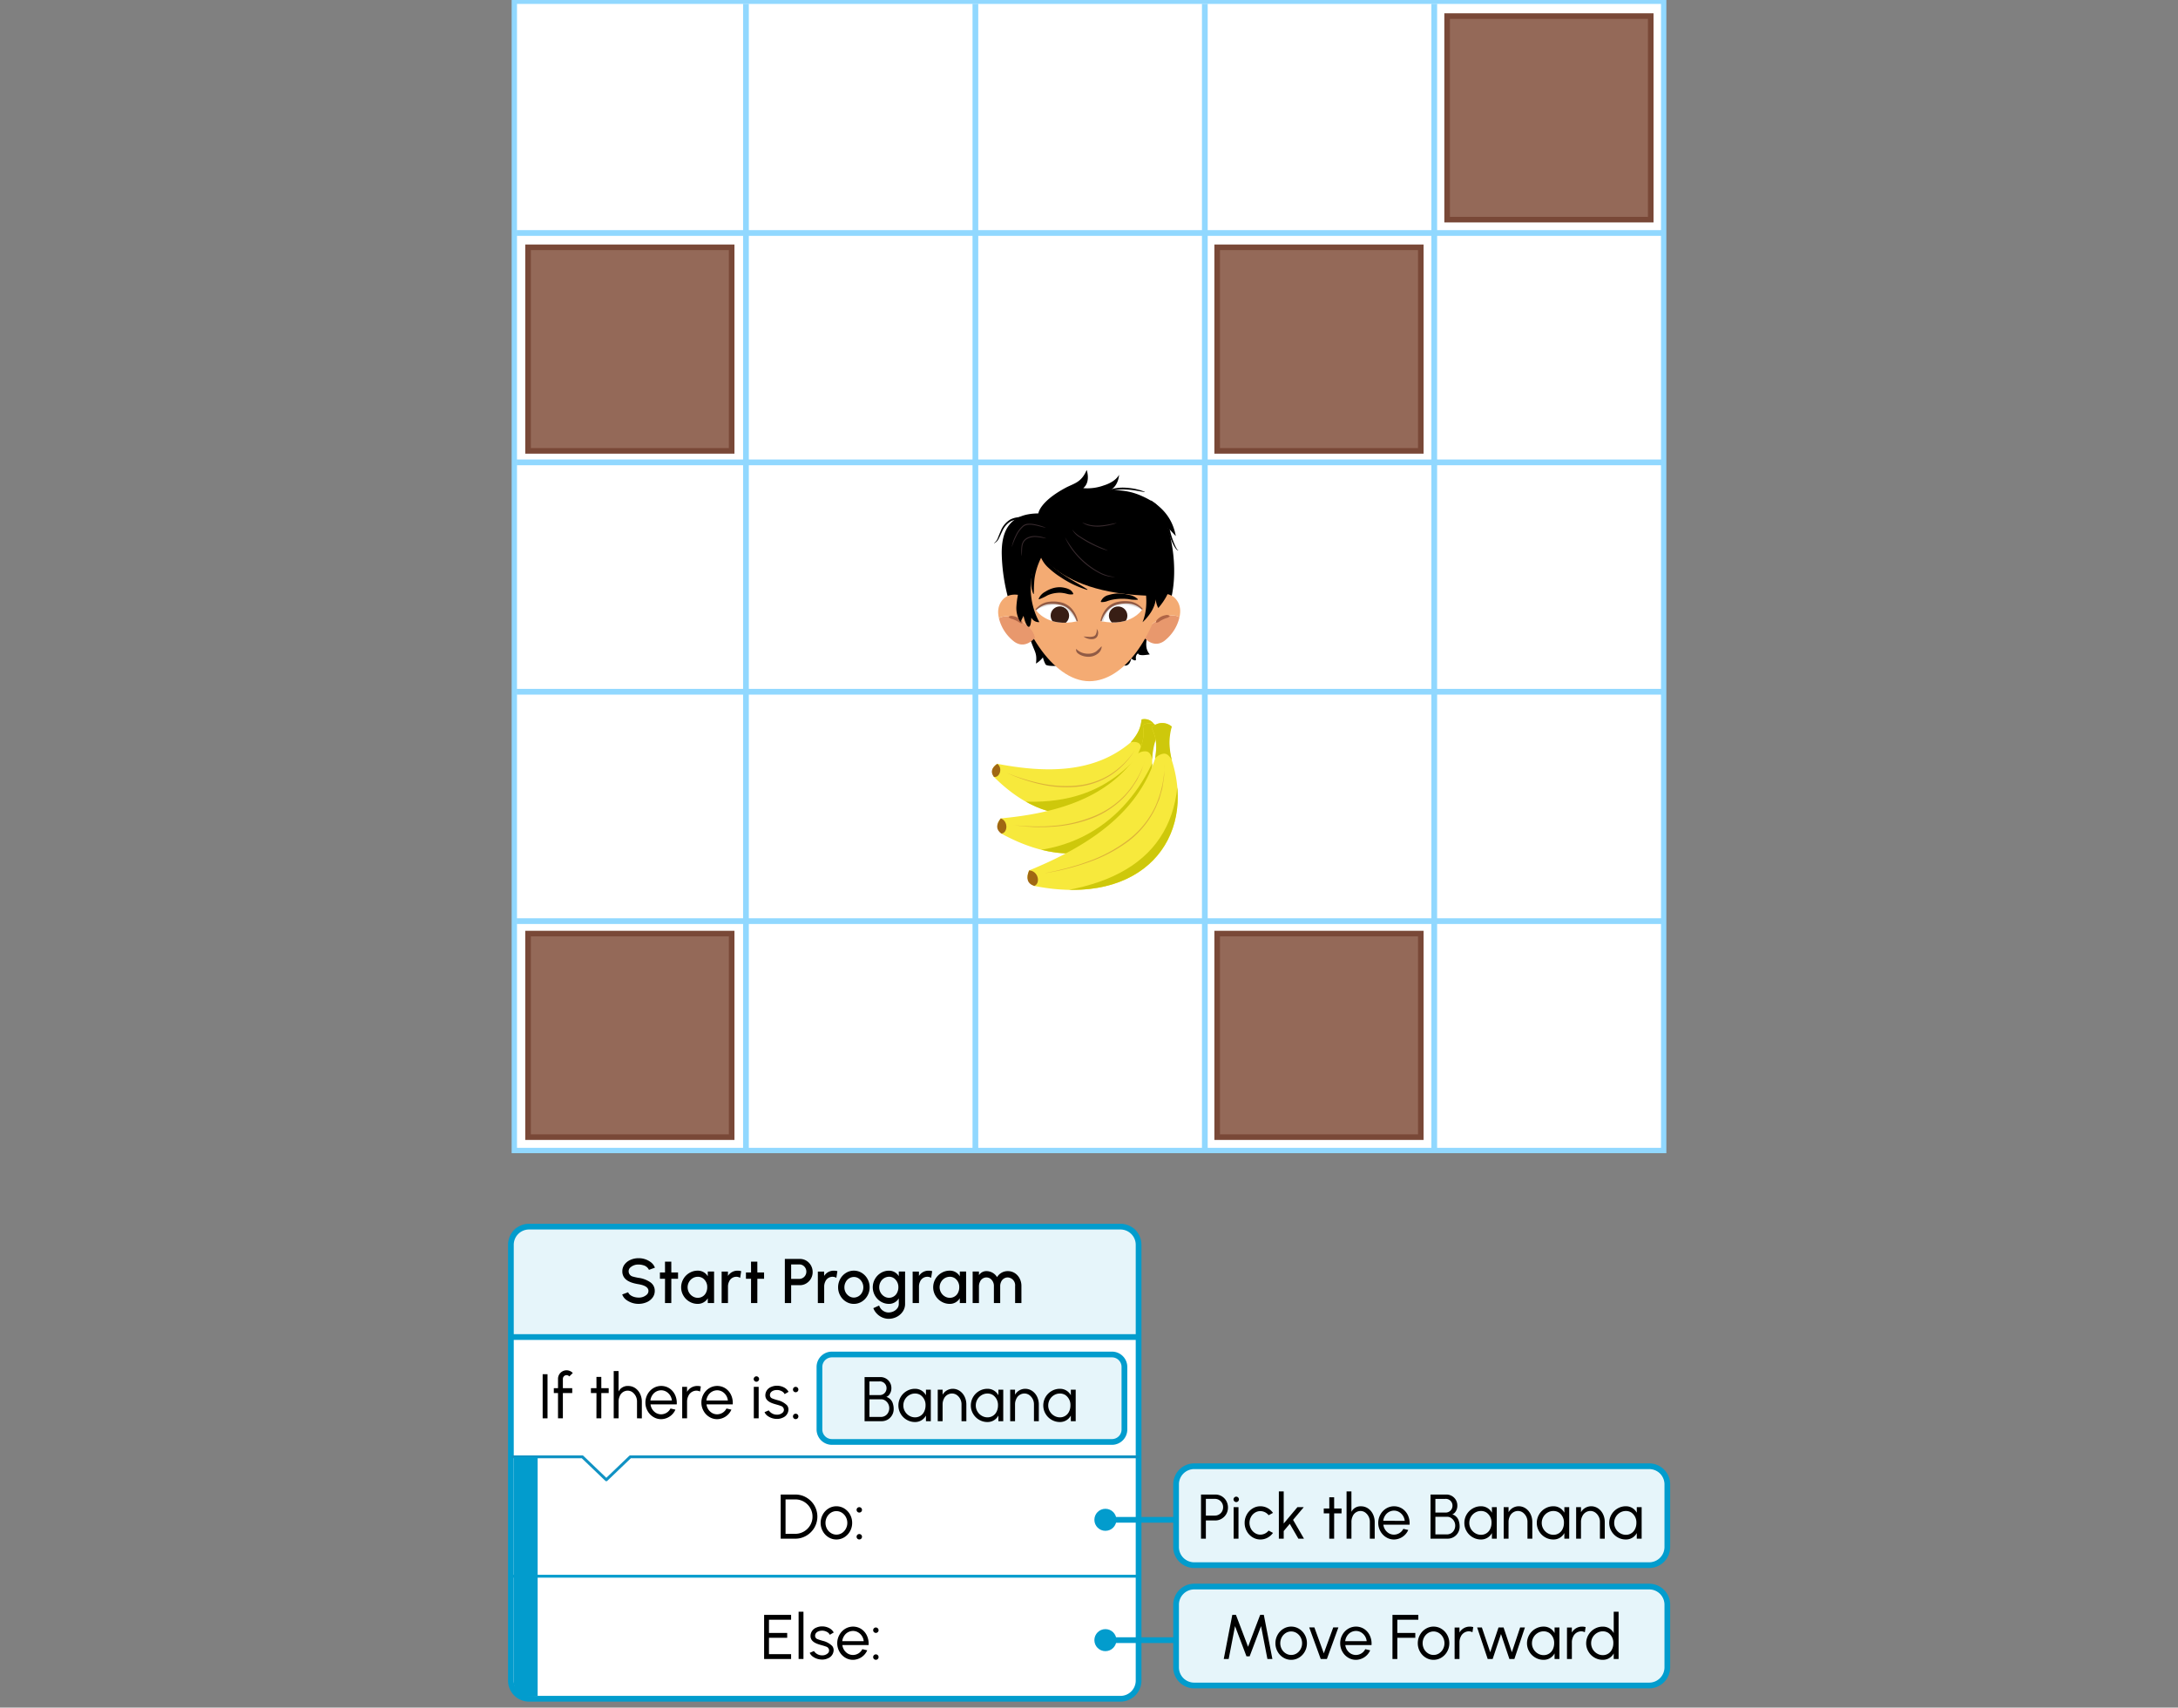 <svg xmlns="http://www.w3.org/2000/svg" xmlns:xlink="http://www.w3.org/1999/xlink" width="760" height="596" viewBox="0 0 760 596"><rect x="0" y="0" width="760" height="596" fill="#808080" stroke="none"/><defs><clipPath id="a"><path d="M398.623,212.655s-3.916,6.366-14.432,4.137c0,0,1.114-5.309,5.893-6.272S396.95,211,398.623,212.655Z" fill="none"/></clipPath><clipPath id="b"><path d="M361.425,212.865s3.988,6.321,14.478,3.974c0,0-1.174-5.3-5.963-6.206S363.08,211.192,361.425,212.865Z" fill="none"/></clipPath><clipPath id="c"><path d="M347.983,266.588c-1.409.971-2.4,2.17-1.151,4.58,22.269,22.251,45.317,13.657,51.313-8.926,0,0,.722-2.222,1.705-4.52a9.105,9.105,0,0,1,3.415-3.706,4.037,4.037,0,0,0-4.909-2.9c-.372,2.888-1.077,4.859-3.836,8.029C382.221,269.582,365.893,270.045,347.983,266.588Z" fill="#f7e93c"/></clipPath><clipPath id="d"><path d="M349.221,285.644c-1.217,1.492-1.909,3.1.2,5.309,31.05,17.041,53.247.514,52.629-25.766,0,0,.081-2.628.422-5.42a10.238,10.238,0,0,1,2.524-5.076,4.54,4.54,0,0,0-6.215-1.594c.506,3.237.364,5.588-1.621,9.88C387.149,278.119,369.656,283.751,349.221,285.644Z" fill="#f7e93c"/></clipPath><clipPath id="e"><path d="M359.113,303.8c-.841,1.94-1.091,3.825,1.8,5.426,38,7.5,56.552-16.828,48.005-43.8,0,0-.7-2.744-1.181-5.742a11.146,11.146,0,0,1,1.149-6.071,5.074,5.074,0,0,0-7.062.377c1.509,3.183,2.064,5.66,1.251,10.745C397.025,283.65,380.189,295.176,359.113,303.8Z" fill="#f7e93c"/></clipPath></defs><path d="M178.2,462.38v-30c0-2.209,1.118-4,2.5-4H394.877c1.38,0,2.5,1.791,2.5,4v30" fill="#029ccd" opacity="0.1"/><path d="M184.609,428.133H390.967a6.338,6.338,0,0,1,6.338,6.338v152.11a6.338,6.338,0,0,1-6.338,6.338H184.61a6.339,6.339,0,0,1-6.339-6.339V434.471A6.338,6.338,0,0,1,184.609,428.133Z" fill="#fff"/><path d="M390.966,429.132a5.339,5.339,0,0,1,5.339,5.339V586.58a5.338,5.338,0,0,1-5.339,5.338H184.61a5.338,5.338,0,0,1-5.339-5.338V434.471a5.339,5.339,0,0,1,5.339-5.339H390.966m0-2H184.61a7.348,7.348,0,0,0-7.339,7.339V586.58a7.347,7.347,0,0,0,7.339,7.338H390.966a7.347,7.347,0,0,0,7.339-7.338V434.471a7.348,7.348,0,0,0-7.339-7.339Z" fill="#029ccd"/><path d="M178.2,466.665V432.884c0-2.487,1.118-4.5,2.5-4.5H394.877c1.38,0,2.5,2.017,2.5,4.5v33.781" fill="#029ccd" opacity="0.1"/><line x1="178.7" y1="466.665" x2="396.876" y2="466.665" fill="none" stroke="#029ccd" stroke-linecap="round" stroke-linejoin="round" stroke-width="2"/><polyline points="178.926 508.482 203.22 508.482 211.573 516.49 219.926 508.482 397.102 508.482" fill="none" stroke="#1092c3" stroke-linecap="round" stroke-linejoin="round"/><line x1="178.2" y1="550.144" x2="397.376" y2="550.144" fill="none" stroke="#029ccd" stroke-linecap="round" stroke-linejoin="round"/><path d="M218.351,453.554a4.077,4.077,0,0,1-1.233-1.749l2.069-.771c.374,1.078,1.969,1.86,3.63,1.86a4.014,4.014,0,0,0,2.981-1.123,1.744,1.744,0,0,0,.473-1.209c0-1.166-1.155-1.948-3.454-2.333-2.332-.385-3.983-1.012-4.94-2.234a3.638,3.638,0,0,1-.715-2.309,3.835,3.835,0,0,1,.781-2.355,5.055,5.055,0,0,1,2.069-1.606,6.843,6.843,0,0,1,2.805-.573,6.921,6.921,0,0,1,4.467,1.54,4.213,4.213,0,0,1,1.243,1.772l-2.079.748a2.975,2.975,0,0,0-2.036-1.617,5.43,5.43,0,0,0-1.595-.231,4.1,4.1,0,0,0-2.97,1.122,1.775,1.775,0,0,0-.485,1.2,1.9,1.9,0,0,0,1.563,1.9,17.2,17.2,0,0,0,1.892.418,9.435,9.435,0,0,1,4.081,1.529,3.555,3.555,0,0,1,1.574,3.026,3.826,3.826,0,0,1-.77,2.354,5.061,5.061,0,0,1-2.069,1.605,7.231,7.231,0,0,1-7.282-.967Z"/><path d="M234.257,446.325l-.011,8.483h-2.2l.012-8.483h-1.783v-2.2h1.783l-.012-3.773h2.2l.011,3.773H236.6v2.2Z"/><path d="M249.174,454.808h-2.2v-1.672a4.035,4.035,0,0,1-3.5,1.958,5.611,5.611,0,0,1-2.893-.782,5.7,5.7,0,0,1-2.113-2.112,5.62,5.62,0,0,1-.781-2.893,5.8,5.8,0,0,1,2.894-5.028,5.629,5.629,0,0,1,2.893-.781,3.988,3.988,0,0,1,3.5,1.958v-1.649h2.2Zm-2.8-3.663a4.1,4.1,0,0,0,.408-1.838,3.711,3.711,0,0,0-1.574-3.191,3.162,3.162,0,0,0-1.716-.483,3.524,3.524,0,0,0-3.07,1.826,3.719,3.719,0,0,0,1.31,5.017,3.327,3.327,0,0,0,1.76.5A3.161,3.161,0,0,0,246.379,451.145Z"/><path d="M258.27,446.007a2.46,2.46,0,0,0-1.332-.374,2.739,2.739,0,0,0-2.541,1.705,3.978,3.978,0,0,0-.374,1.738v5.732h-2.211V443.817h2.2v1.519a3.912,3.912,0,0,1,3.268-1.827,4.528,4.528,0,0,1,1.353.165Z"/><path d="M264.275,446.325l-.01,8.483h-2.2l.011-8.483h-1.782v-2.2h1.782l-.011-3.773h2.2l.01,3.773h2.344v2.2Z"/><path d="M279.125,439.405a4.3,4.3,0,0,1,2.244.616,4.59,4.59,0,0,1,2.2,3.961,4.467,4.467,0,0,1-.605,2.311,4.536,4.536,0,0,1-1.628,1.661,4.244,4.244,0,0,1-2.211.616h-3.059v6.238h-2.2v-15.4Zm-.22,6.965a2.455,2.455,0,0,0,2.134-1.255,2.507,2.507,0,0,0,.33-1.276,2.535,2.535,0,0,0-1.221-2.189,2.445,2.445,0,0,0-1.243-.33h-2.839v5.05Z"/><path d="M291.841,446.007a2.459,2.459,0,0,0-1.331-.374,2.739,2.739,0,0,0-2.541,1.705,3.963,3.963,0,0,0-.374,1.738v5.732h-2.212V443.817h2.2v1.519a3.913,3.913,0,0,1,3.268-1.827,4.528,4.528,0,0,1,1.353.165Z"/><path d="M295.2,454.312a5.589,5.589,0,0,1-2-2.112,5.812,5.812,0,0,1-.748-2.893,5.9,5.9,0,0,1,.748-2.915,5.614,5.614,0,0,1,2-2.113,5.133,5.133,0,0,1,2.75-.781,5.2,5.2,0,0,1,2.762.781,5.7,5.7,0,0,1,2,2.113,5.888,5.888,0,0,1,.737,2.915,5.8,5.8,0,0,1-.737,2.893,5.679,5.679,0,0,1-2,2.112,5.187,5.187,0,0,1-2.762.782A5.116,5.116,0,0,1,295.2,454.312Zm5.621-3.223a3.794,3.794,0,0,0,.43-1.782,3.726,3.726,0,0,0-1.651-3.124,3.033,3.033,0,0,0-1.65-.485,3.252,3.252,0,0,0-2.861,1.816,3.771,3.771,0,0,0-.439,1.793,3.623,3.623,0,0,0,1.661,3.1,2.97,2.97,0,0,0,1.639.485A3.255,3.255,0,0,0,300.817,451.089Z"/><path d="M315.822,455.1a4.659,4.659,0,0,1-.8,2.664,5.585,5.585,0,0,1-2.134,1.87,6.243,6.243,0,0,1-2.85.671,5.784,5.784,0,0,1-4.093-1.827,5.428,5.428,0,0,1-1.2-1.892l2.025-.913a3.507,3.507,0,0,0,1.892,2.112,3.21,3.21,0,0,0,1.375.309,4.216,4.216,0,0,0,1.749-.386,3.594,3.594,0,0,0,1.332-1.078,2.481,2.481,0,0,0,.506-1.53V453.18a3.939,3.939,0,0,1-3.411,1.914,5.448,5.448,0,0,1-2.838-.782,5.856,5.856,0,0,1,0-10.022,5.456,5.456,0,0,1,2.838-.781,3.938,3.938,0,0,1,3.411,1.915v-1.617h2.2Zm-2.75-3.97a4.084,4.084,0,0,0,.407-1.827,3.777,3.777,0,0,0-1.562-3.179,2.935,2.935,0,0,0-1.673-.5,3.387,3.387,0,0,0-2.981,1.826,3.777,3.777,0,0,0-.462,1.848,3.688,3.688,0,0,0,1.716,3.169,3.187,3.187,0,0,0,1.727.5A3.123,3.123,0,0,0,313.072,451.134Z"/><path d="M324.918,446.007a2.459,2.459,0,0,0-1.331-.374,2.739,2.739,0,0,0-2.541,1.705,3.963,3.963,0,0,0-.374,1.738v5.732H318.46V443.817h2.2v1.519a3.911,3.911,0,0,1,3.267-1.827,4.528,4.528,0,0,1,1.353.165Z"/><path d="M337.118,454.808h-2.2v-1.672a4.032,4.032,0,0,1-3.5,1.958,5.617,5.617,0,0,1-2.894-.782,5.707,5.707,0,0,1-2.112-2.112,5.62,5.62,0,0,1-.781-2.893,5.8,5.8,0,0,1,2.893-5.028,5.636,5.636,0,0,1,2.894-.781,3.986,3.986,0,0,1,3.5,1.958v-1.649h2.2Zm-2.8-3.663a4.1,4.1,0,0,0,.407-1.838,3.71,3.71,0,0,0-1.573-3.191,3.162,3.162,0,0,0-1.716-.483,3.524,3.524,0,0,0-3.07,1.826,3.719,3.719,0,0,0,1.31,5.017,3.324,3.324,0,0,0,1.76.5A3.161,3.161,0,0,0,334.323,451.145Z"/><path d="M341.6,443.807v1.264a3.039,3.039,0,0,1,2.563-1.408,4.3,4.3,0,0,1,3.752,2.1,4.3,4.3,0,0,1,3.741-2.1,4.429,4.429,0,0,1,2.464.7,4.867,4.867,0,0,1,1.694,1.893,5.615,5.615,0,0,1,.605,2.607v5.941h-2.2v-5.941a2.729,2.729,0,0,0-2.563-3,2.521,2.521,0,0,0-2.3,1.486,3.343,3.343,0,0,0-.341,1.518v5.941h-2.2v-5.941a3.09,3.09,0,0,0-1.287-2.607,2.44,2.44,0,0,0-1.365-.4,2.478,2.478,0,0,0-2.222,1.563,3.466,3.466,0,0,0-.341,1.54v5.842h-2.2v-11Z"/><path d="M189.359,479.641h1.694v15.4h-1.694Z"/><path d="M199.677,484.515v1.694H196.41v8.834h-1.695v-8.834h-1.463v-1.694h1.463v-3.268a2.99,2.99,0,0,1,1.486-2.574,2.927,2.927,0,0,1,1.5-.4,2.957,2.957,0,0,1,2.167.947l-1.21,1.2a1.28,1.28,0,0,0-.957-.451,1.3,1.3,0,0,0-1.287,1.276v3.268Z"/><path d="M209.83,486.209l-.011,8.834h-1.694l.01-8.834H206.2v-1.694h1.936l-.01-3.928h1.694l.011,3.928H212.4v1.694Z"/><path d="M222.282,495.043v-5.831a4,4,0,0,0-1.628-3.311,2.842,2.842,0,0,0-1.639-.517,2.986,2.986,0,0,0-2.751,1.892,4.49,4.49,0,0,0-.407,1.936v5.831h-1.705v-16.5h1.694v7.129a3.525,3.525,0,0,1,3.311-1.926,4.354,4.354,0,0,1,2.476.727,5.064,5.064,0,0,1,1.7,1.98,6.249,6.249,0,0,1,.638,2.717v5.875Z"/><path d="M227.958,494.548a5.6,5.6,0,0,1-2-2.112,5.816,5.816,0,0,1-.748-2.894,5.9,5.9,0,0,1,.748-2.915,5.6,5.6,0,0,1,2-2.112,5.3,5.3,0,0,1,5.544,0,5.54,5.54,0,0,1,1.958,2.156,6.488,6.488,0,0,1,.7,3.036c0,.209,0,.363-.012.463H227a4.019,4.019,0,0,0,1.958,3.014,3.577,3.577,0,0,0,1.75.451,3.675,3.675,0,0,0,3.256-2.025l1.717.4a5.529,5.529,0,0,1-4.973,3.322A5.121,5.121,0,0,1,227.958,494.548Zm6.49-5.732a4.037,4.037,0,0,0-1.958-3.08,3.5,3.5,0,0,0-1.782-.484,3.686,3.686,0,0,0-3.114,1.76,4.129,4.129,0,0,0-.638,1.8Z"/><path d="M244.271,485.7a2.732,2.732,0,0,0-1.266-.319,3.117,3.117,0,0,0-2.827,1.9,4.337,4.337,0,0,0-.429,1.925v5.831h-1.7v-10.99h1.694V485.8a4.093,4.093,0,0,1,3.5-2.058,4.344,4.344,0,0,1,1.309.165Z"/><path d="M247.494,494.548a5.6,5.6,0,0,1-2-2.112,5.816,5.816,0,0,1-.748-2.894,5.9,5.9,0,0,1,.748-2.915,5.6,5.6,0,0,1,2-2.112,5.3,5.3,0,0,1,5.544,0A5.55,5.55,0,0,1,255,486.671a6.5,6.5,0,0,1,.7,3.036c0,.209,0,.363-.012.463h-9.153a4.017,4.017,0,0,0,1.959,3.014,3.571,3.571,0,0,0,1.749.451,3.675,3.675,0,0,0,3.256-2.025l1.717.4a5.529,5.529,0,0,1-4.973,3.322A5.124,5.124,0,0,1,247.494,494.548Zm6.49-5.732a4.037,4.037,0,0,0-1.958-3.08,3.5,3.5,0,0,0-1.782-.484,3.686,3.686,0,0,0-3.114,1.76,4.129,4.129,0,0,0-.638,1.8Z"/><path d="M263.278,481.984a.885.885,0,0,1-.286-.649.935.935,0,0,1,.286-.671.913.913,0,0,1,.66-.286.937.937,0,0,1,.671.286.924.924,0,0,1,.275.671.874.874,0,0,1-.275.649.934.934,0,0,1-.671.287A.91.91,0,0,1,263.278,481.984Zm1.452,2.058v11h-1.694v-11Z"/><path d="M267.744,494.119a3.05,3.05,0,0,1-.957-1.232l1.463-.627a3.4,3.4,0,0,0,2.838,1.507,2.8,2.8,0,0,0,2.113-.814,1.357,1.357,0,0,0,.341-.925,1.435,1.435,0,0,0-1.079-1.319,12.763,12.763,0,0,0-1.232-.4l-.22-.066c-1.716-.45-2.816-.924-3.465-1.749a2.42,2.42,0,0,1-.484-1.529,3.156,3.156,0,0,1,2.046-2.894,4.828,4.828,0,0,1,1.991-.406,5.2,5.2,0,0,1,2.443.571,3.692,3.692,0,0,1,1.617,1.552l-1.365.8a2.239,2.239,0,0,0-1.056-1.034,3.457,3.457,0,0,0-1.6-.4c-1.375,0-2.475.66-2.475,1.771a1.231,1.231,0,0,0,.891,1.2,11.062,11.062,0,0,0,1.133.386l.627.186a6.852,6.852,0,0,1,3.312,1.805,2.272,2.272,0,0,1,.5,1.473v.034a3.131,3.131,0,0,1-2.024,2.816,4.543,4.543,0,0,1-1.959.418A5.564,5.564,0,0,1,267.744,494.119Z"/><path d="M276.7,484.987a.946.946,0,0,1,.946-.945.967.967,0,0,1,.946.945.946.946,0,1,1-1.892,0Zm0,9.385a.946.946,0,0,1,1.892,0,.946.946,0,1,1-1.892,0Z"/><path d="M277.514,521.641a7.468,7.468,0,0,1,3.861,1.034,7.81,7.81,0,0,1,2.806,2.805,7.707,7.707,0,0,1,0,7.712A7.8,7.8,0,0,1,281.375,536a7.478,7.478,0,0,1-3.861,1.045H272.42v-15.4Zm0,13.708a5.872,5.872,0,0,0,3.014-.814,6.053,6.053,0,0,0,2.189-2.189,5.8,5.8,0,0,0,.8-3,5.863,5.863,0,0,0-.8-3.014,6.131,6.131,0,0,0-2.189-2.189,5.863,5.863,0,0,0-3.014-.8h-3.4v12.014Z"/><path d="M289.107,536.548a5.6,5.6,0,0,1-2-2.112,5.816,5.816,0,0,1-.748-2.894,5.9,5.9,0,0,1,.748-2.915,5.6,5.6,0,0,1,2-2.112,5.126,5.126,0,0,1,2.751-.782,5.19,5.19,0,0,1,2.761.782,5.7,5.7,0,0,1,2,2.112,5.9,5.9,0,0,1,.736,2.915,5.816,5.816,0,0,1-.736,2.894,5.7,5.7,0,0,1-2,2.112,5.189,5.189,0,0,1-2.761.781A5.125,5.125,0,0,1,289.107,536.548Zm4.676-1.474a4.04,4.04,0,0,0,1.375-1.508,4.153,4.153,0,0,0,.506-2.024,4.212,4.212,0,0,0-.506-2.046,4.065,4.065,0,0,0-1.386-1.507,3.564,3.564,0,0,0-3.839,0,4.031,4.031,0,0,0-1.376,1.507,4.372,4.372,0,0,0,.011,4.1,3.946,3.946,0,0,0,1.4,1.485,3.558,3.558,0,0,0,3.818-.011Z"/><path d="M298.9,526.987a.946.946,0,0,1,.946-.945.967.967,0,0,1,.946.945.946.946,0,1,1-1.892,0Zm0,9.385a.946.946,0,0,1,1.892,0,.946.946,0,1,1-1.892,0Z"/><rect x="285.946" y="472.761" width="106.413" height="30.52" rx="4.339" fill="#fff"/><path d="M388.02,473.761a3.343,3.343,0,0,1,3.339,3.339v21.842a3.342,3.342,0,0,1-3.339,3.338H290.285a3.342,3.342,0,0,1-3.339-3.338V477.1a3.343,3.343,0,0,1,3.339-3.339H388.02m0-2H290.285a5.339,5.339,0,0,0-5.339,5.339v21.842a5.339,5.339,0,0,0,5.339,5.338H388.02a5.339,5.339,0,0,0,5.339-5.338V477.1a5.339,5.339,0,0,0-5.339-5.339Z" fill="#029ccd"/><rect x="284.946" y="471.761" width="108.412" height="32.52" rx="5.339" fill="#029ccd" opacity="0.1"/><path d="M306.948,480.652a3.795,3.795,0,0,1,4.093,3.927,3.631,3.631,0,0,1-.88,2.377,2.018,2.018,0,0,1-.881.594,3.428,3.428,0,0,1,2.3,2.409,6.031,6.031,0,0,1,.264,1.75,4.234,4.234,0,0,1-2.1,3.784,4.277,4.277,0,0,1-2.124.55h-5.93V480.652Zm-.154,6.271a2.354,2.354,0,0,0,2.552-2.355,2.33,2.33,0,0,0-2.552-2.409h-3.41v4.764Zm.682,7.624a2.79,2.79,0,0,0,2.454-1.529,3.262,3.262,0,0,0,.374-1.574,3.174,3.174,0,0,0-1.42-2.618,2.5,2.5,0,0,0-1.408-.429h-4.092v6.15Z"/><path d="M324.8,496.043h-1.694v-1.969a4.248,4.248,0,0,1-3.829,2.255,5.622,5.622,0,0,1-2.893-.781,5.731,5.731,0,0,1-2.113-2.112,5.623,5.623,0,0,1-.781-2.894,5.8,5.8,0,0,1,2.894-5.027,5.623,5.623,0,0,1,2.893-.782,4.249,4.249,0,0,1,3.829,2.256v-1.947H324.8Zm-2.288-3.41a4.848,4.848,0,0,0,.451-2.091,4.2,4.2,0,0,0-1.738-3.608,3.464,3.464,0,0,0-1.926-.55,3.922,3.922,0,0,0-2.046.561,4.153,4.153,0,0,0-2.035,3.6,3.986,3.986,0,0,0,.561,2.08,4.1,4.1,0,0,0,1.5,1.507,3.874,3.874,0,0,0,2.024.561A3.463,3.463,0,0,0,322.514,492.633Z"/><path d="M335.515,496.043V490.2a3.974,3.974,0,0,0-1.661-3.311,3.016,3.016,0,0,0-1.694-.517,3.132,3.132,0,0,0-2.817,1.9,4.334,4.334,0,0,0-.429,1.925v5.842H327.22v-11h1.694v1.76a4.1,4.1,0,0,1,3.477-2.069,4.348,4.348,0,0,1,2.486.738,5.064,5.064,0,0,1,1.7,1.98,6.193,6.193,0,0,1,.627,2.706v5.886Z"/><path d="M350.079,496.043h-1.694v-1.969a4.246,4.246,0,0,1-3.828,2.255,5.623,5.623,0,0,1-2.894-.781,5.721,5.721,0,0,1-2.112-2.112,5.623,5.623,0,0,1-.781-2.894,5.8,5.8,0,0,1,2.893-5.027,5.624,5.624,0,0,1,2.894-.782,4.247,4.247,0,0,1,3.828,2.256v-1.947h1.694Zm-2.288-3.41a4.848,4.848,0,0,0,.451-2.091,4.194,4.194,0,0,0-1.738-3.608,3.46,3.46,0,0,0-1.925-.55,3.923,3.923,0,0,0-2.047.561,4.153,4.153,0,0,0-2.035,3.6,3.986,3.986,0,0,0,.561,2.08,4.1,4.1,0,0,0,1.5,1.507,3.877,3.877,0,0,0,2.025.561A3.462,3.462,0,0,0,347.791,492.633Z"/><path d="M360.793,496.043V490.2a3.972,3.972,0,0,0-1.662-3.311,3.008,3.008,0,0,0-1.693-.517,3.132,3.132,0,0,0-2.817,1.9,4.334,4.334,0,0,0-.429,1.925v5.842H352.5v-11h1.694v1.76a4.1,4.1,0,0,1,3.476-2.069,4.351,4.351,0,0,1,2.487.738,5.064,5.064,0,0,1,1.705,1.98,6.193,6.193,0,0,1,.627,2.706v5.886Z"/><path d="M375.357,496.043h-1.694v-1.969a4.247,4.247,0,0,1-3.829,2.255,5.622,5.622,0,0,1-2.893-.781,5.721,5.721,0,0,1-2.112-2.112,5.624,5.624,0,0,1-.782-2.894,5.8,5.8,0,0,1,2.894-5.027,5.623,5.623,0,0,1,2.893-.782,4.248,4.248,0,0,1,3.829,2.256v-1.947h1.694Zm-2.288-3.41a4.848,4.848,0,0,0,.451-2.091,4.194,4.194,0,0,0-1.738-3.608,3.461,3.461,0,0,0-1.926-.55,3.922,3.922,0,0,0-2.046.561,4.153,4.153,0,0,0-2.035,3.6,3.986,3.986,0,0,0,.561,2.08,4.1,4.1,0,0,0,1.5,1.507,3.874,3.874,0,0,0,2.024.561A3.463,3.463,0,0,0,373.069,492.633Z"/><path d="M266.634,563.641h9.417v1.694h-7.722v4.61h6.359v1.694h-6.359v5.71h7.722v1.694h-9.417Z"/><path d="M278.668,562.541h1.694v16.491h-1.694Z"/><path d="M283.508,578.119a3.059,3.059,0,0,1-.957-1.232l1.463-.627a3.405,3.405,0,0,0,2.839,1.507,2.8,2.8,0,0,0,2.112-.814,1.357,1.357,0,0,0,.341-.925,1.434,1.434,0,0,0-1.078-1.319c-.309-.121-.716-.254-1.232-.4l-.221-.066c-1.716-.45-2.816-.924-3.465-1.749a2.42,2.42,0,0,1-.484-1.529,3.158,3.158,0,0,1,2.046-2.894,4.828,4.828,0,0,1,1.991-.406,5.2,5.2,0,0,1,2.443.571,3.692,3.692,0,0,1,1.617,1.552l-1.364.8a2.237,2.237,0,0,0-1.057-1.034,3.454,3.454,0,0,0-1.6-.4c-1.375,0-2.475.66-2.475,1.771a1.231,1.231,0,0,0,.891,1.2,11.062,11.062,0,0,0,1.133.386l.627.186a6.852,6.852,0,0,1,3.312,1.8,2.272,2.272,0,0,1,.5,1.473v.034a3.131,3.131,0,0,1-2.024,2.816,4.539,4.539,0,0,1-1.959.418A5.564,5.564,0,0,1,283.508,578.119Z"/><path d="M294.9,578.548a5.6,5.6,0,0,1-2-2.112,5.816,5.816,0,0,1-.748-2.894,5.9,5.9,0,0,1,.748-2.915,5.6,5.6,0,0,1,2-2.112,5.306,5.306,0,0,1,5.545,0,5.54,5.54,0,0,1,1.958,2.156,6.5,6.5,0,0,1,.7,3.036c0,.209,0,.363-.011.463h-9.153a4.019,4.019,0,0,0,1.958,3.014,3.572,3.572,0,0,0,1.75.451,3.675,3.675,0,0,0,3.256-2.025l1.716.4a5.526,5.526,0,0,1-4.972,3.322A5.125,5.125,0,0,1,294.9,578.548Zm6.491-5.732a4.037,4.037,0,0,0-1.958-3.08,3.5,3.5,0,0,0-1.782-.484,3.684,3.684,0,0,0-3.114,1.76,4.129,4.129,0,0,0-.638,1.8Z"/><path d="M304.683,568.987a.946.946,0,0,1,.946-.945.967.967,0,0,1,.946.945.946.946,0,1,1-1.892,0Zm0,9.385a.946.946,0,0,1,1.892,0,.946.946,0,1,1-1.892,0Z"/><circle cx="385.724" cy="572.458" r="3.846" fill="#029ccd"/><path d="M416.727,553.761H575.461A6.339,6.339,0,0,1,581.8,560.1v21.842a6.338,6.338,0,0,1-6.338,6.338H416.727a6.339,6.339,0,0,1-6.339-6.339V560.1A6.339,6.339,0,0,1,416.727,553.761Z" fill="#fff"/><path d="M575.462,554.761A5.338,5.338,0,0,1,580.8,560.1v21.842a5.338,5.338,0,0,1-5.338,5.338H416.727a5.338,5.338,0,0,1-5.339-5.338V560.1a5.339,5.339,0,0,1,5.339-5.339H575.462m0-2H416.727a7.347,7.347,0,0,0-7.339,7.339v21.842a7.347,7.347,0,0,0,7.339,7.338H575.462a7.347,7.347,0,0,0,7.338-7.338V560.1a7.347,7.347,0,0,0-7.338-7.339Z" fill="#029ccd"/><rect x="411.388" y="554.761" width="169.412" height="32.52" rx="5.339" fill="#029ccd" opacity="0.1"/><line x1="386.43" y1="572.458" x2="409.724" y2="572.458" fill="none" stroke="#029ccd" stroke-linecap="round" stroke-linejoin="round" stroke-width="2"/><path d="M430,563.641h1.276l4.225,11.133,4.225-11.133h1.276l2.992,15.4h-1.738l-2.222-11.475-3.983,10.551h-1.1l-3.994-10.551-2.222,11.475h-1.716Z"/><path d="M447.8,578.548a5.6,5.6,0,0,1-2-2.112,5.816,5.816,0,0,1-.748-2.894,5.9,5.9,0,0,1,.748-2.915,5.6,5.6,0,0,1,2-2.112,5.126,5.126,0,0,1,2.751-.782,5.19,5.19,0,0,1,2.761.782,5.686,5.686,0,0,1,2,2.112,5.891,5.891,0,0,1,.737,2.915,5.807,5.807,0,0,1-.737,2.894,5.686,5.686,0,0,1-2,2.112,5.189,5.189,0,0,1-2.761.781A5.125,5.125,0,0,1,447.8,578.548Zm4.676-1.474a4.04,4.04,0,0,0,1.375-1.508,4.153,4.153,0,0,0,.506-2.024,4.212,4.212,0,0,0-.506-2.046,4.065,4.065,0,0,0-1.386-1.507,3.566,3.566,0,0,0-3.84,0,4.037,4.037,0,0,0-1.375,1.507,4.372,4.372,0,0,0,.011,4.1,3.946,3.946,0,0,0,1.4,1.485,3.558,3.558,0,0,0,3.818-.011Z"/><path d="M460.859,579.043l-4.016-11.023h1.8l3.29,9.042,3.29-9.042h1.8l-4.016,11.023Z"/><path d="M470.4,578.548a5.6,5.6,0,0,1-2-2.112,5.816,5.816,0,0,1-.748-2.894,5.9,5.9,0,0,1,.748-2.915,5.6,5.6,0,0,1,2-2.112,5.3,5.3,0,0,1,5.544,0,5.54,5.54,0,0,1,1.958,2.156,6.488,6.488,0,0,1,.7,3.036c0,.209,0,.363-.012.463h-9.153a4.019,4.019,0,0,0,1.958,3.014,3.577,3.577,0,0,0,1.75.451,3.675,3.675,0,0,0,3.256-2.025l1.717.4a5.529,5.529,0,0,1-4.973,3.322A5.121,5.121,0,0,1,470.4,578.548Zm6.49-5.732a4.037,4.037,0,0,0-1.958-3.08,3.5,3.5,0,0,0-1.782-.484,3.686,3.686,0,0,0-3.114,1.76,4.129,4.129,0,0,0-.638,1.8Z"/><path d="M485.894,563.641h9.021v1.694h-7.327v4.61h6.271v1.694h-6.271v7.4h-1.694Z"/><path d="M497.477,578.548a5.6,5.6,0,0,1-2-2.112,5.805,5.805,0,0,1-.748-2.894,5.89,5.89,0,0,1,.748-2.915,5.6,5.6,0,0,1,2-2.112,5.126,5.126,0,0,1,2.751-.782,5.19,5.19,0,0,1,2.761.782,5.686,5.686,0,0,1,2,2.112,5.891,5.891,0,0,1,.737,2.915,5.807,5.807,0,0,1-.737,2.894,5.686,5.686,0,0,1-2,2.112,5.189,5.189,0,0,1-2.761.781A5.125,5.125,0,0,1,497.477,578.548Zm4.675-1.474a4.034,4.034,0,0,0,1.376-1.508,4.153,4.153,0,0,0,.506-2.024,4.212,4.212,0,0,0-.506-2.046,4.065,4.065,0,0,0-1.386-1.507,3.566,3.566,0,0,0-3.84,0,4.037,4.037,0,0,0-1.375,1.507,4.372,4.372,0,0,0,.011,4.1,3.946,3.946,0,0,0,1.4,1.485,3.556,3.556,0,0,0,3.817-.011Z"/><path d="M513.8,569.7a2.731,2.731,0,0,0-1.265-.319,3.12,3.12,0,0,0-2.828,1.9,4.337,4.337,0,0,0-.429,1.925v5.831h-1.7v-10.99h1.695V569.8a4.092,4.092,0,0,1,3.5-2.058,4.344,4.344,0,0,1,1.309.165Z"/><path d="M519.125,579.043,515.44,568.03h1.65l2.915,8.648,2.894-8.648h1.76l2.894,8.648,2.893-8.648h1.672l-3.685,11.013h-1.739l-2.926-8.713-2.915,8.713Z"/><path d="M544.151,579.043h-1.694v-1.969a4.248,4.248,0,0,1-3.829,2.255,5.622,5.622,0,0,1-2.893-.781,5.721,5.721,0,0,1-2.112-2.112,5.615,5.615,0,0,1-.782-2.894,5.8,5.8,0,0,1,2.894-5.027,5.623,5.623,0,0,1,2.893-.782,4.249,4.249,0,0,1,3.829,2.256v-1.947h1.694Zm-2.288-3.41a4.848,4.848,0,0,0,.451-2.091,4.194,4.194,0,0,0-1.738-3.608,3.464,3.464,0,0,0-1.926-.55,3.922,3.922,0,0,0-2.046.561,4.153,4.153,0,0,0-2.035,3.6,3.986,3.986,0,0,0,.561,2.08,4.1,4.1,0,0,0,1.5,1.507,3.874,3.874,0,0,0,2.024.561A3.463,3.463,0,0,0,541.863,575.633Z"/><path d="M553.016,569.7a2.731,2.731,0,0,0-1.265-.319,3.117,3.117,0,0,0-2.827,1.9,4.337,4.337,0,0,0-.429,1.925v5.831H546.79v-10.99h1.694V569.8a4.093,4.093,0,0,1,3.5-2.058,4.356,4.356,0,0,1,1.31.165Z"/><path d="M564.8,579.043H563.1v-1.958a4.237,4.237,0,0,1-3.829,2.244,5.622,5.622,0,0,1-2.893-.781,5.721,5.721,0,0,1-2.112-2.112,5.623,5.623,0,0,1-.781-2.894,5.8,5.8,0,0,1,2.893-5.017,5.632,5.632,0,0,1,2.893-.781,4.238,4.238,0,0,1,3.829,2.245v-7.448H564.8Zm-2.288-3.41a4.848,4.848,0,0,0,.451-2.091,4.194,4.194,0,0,0-1.738-3.608,3.464,3.464,0,0,0-1.926-.55,3.886,3.886,0,0,0-2.035.561,4.132,4.132,0,0,0-2.046,3.6,4.173,4.173,0,0,0,2.057,3.587,3.874,3.874,0,0,0,2.024.561A3.462,3.462,0,0,0,562.51,575.633Z"/><circle cx="385.724" cy="530.458" r="3.846" fill="#029ccd"/><path d="M416.727,511.761H575.461A6.339,6.339,0,0,1,581.8,518.1v21.842a6.338,6.338,0,0,1-6.338,6.338H416.727a6.339,6.339,0,0,1-6.339-6.339V518.1A6.339,6.339,0,0,1,416.727,511.761Z" fill="#fff"/><path d="M575.462,512.761A5.338,5.338,0,0,1,580.8,518.1v21.842a5.338,5.338,0,0,1-5.338,5.338H416.727a5.338,5.338,0,0,1-5.339-5.338V518.1a5.339,5.339,0,0,1,5.339-5.339H575.462m0-2H416.727a7.347,7.347,0,0,0-7.339,7.339v21.842a7.347,7.347,0,0,0,7.339,7.338H575.462a7.347,7.347,0,0,0,7.338-7.338V518.1a7.347,7.347,0,0,0-7.338-7.339Z" fill="#029ccd"/><rect x="411.388" y="512.761" width="169.412" height="32.52" rx="5.339" fill="#029ccd" opacity="0.1"/><line x1="386.43" y1="530.458" x2="409.724" y2="530.458" fill="none" stroke="#029ccd" stroke-linecap="round" stroke-linejoin="round" stroke-width="2"/><path d="M424.091,521.641a4.311,4.311,0,0,1,2.223.594,4.4,4.4,0,0,1,1.595,1.639,4.66,4.66,0,0,1,.583,2.289,4.463,4.463,0,0,1-2.211,3.916,4.159,4.159,0,0,1-2.19.606H420.78v6.358h-1.694v-15.4Zm-.142,7.349a2.843,2.843,0,0,0,2.464-1.441,2.989,2.989,0,0,0,.385-1.486,2.9,2.9,0,0,0-1.419-2.53,2.818,2.818,0,0,0-1.43-.385H420.78v5.842Z"/><path d="M430.713,523.984a.885.885,0,0,1-.286-.649.935.935,0,0,1,.286-.671.913.913,0,0,1,.66-.286.937.937,0,0,1,.671.286.924.924,0,0,1,.275.671.874.874,0,0,1-.275.649.934.934,0,0,1-.671.287A.91.91,0,0,1,430.713,523.984Zm1.452,2.058v11h-1.694v-11Z"/><path d="M444.2,535.03a5.61,5.61,0,0,1-1.914,1.683,5.226,5.226,0,0,1-2.475.616,5.125,5.125,0,0,1-2.751-.781,5.6,5.6,0,0,1-2-2.112,5.805,5.805,0,0,1-.748-2.894,5.89,5.89,0,0,1,.748-2.915,5.6,5.6,0,0,1,2-2.112,5.126,5.126,0,0,1,2.751-.782,5.215,5.215,0,0,1,2.475.617,5.445,5.445,0,0,1,1.914,1.694l-1.518.814a3.7,3.7,0,0,0-2.871-1.43,3.485,3.485,0,0,0-1.926.561,3.948,3.948,0,0,0-1.375,1.507,4.328,4.328,0,0,0,.011,4.082,3.95,3.95,0,0,0,1.386,1.5,3.44,3.44,0,0,0,1.9.561,3.728,3.728,0,0,0,2.871-1.419Z"/><path d="M453.055,537.043l-3-5.182-2.112,2.52v2.662h-1.694v-16.5h1.694v11.21l4.786-5.709h2.211l-3.729,4.434,3.8,6.567Z"/><path d="M465.55,528.209l-.011,8.834h-1.694l.01-8.834h-1.936v-1.694h1.936l-.01-3.928h1.694l.011,3.928h2.574v1.694Z"/><path d="M478,537.043v-5.831a4,4,0,0,0-1.628-3.311,2.84,2.84,0,0,0-1.639-.517,2.986,2.986,0,0,0-2.751,1.892,4.49,4.49,0,0,0-.407,1.936v5.831h-1.7v-16.5h1.694v7.129a3.526,3.526,0,0,1,3.311-1.926,4.354,4.354,0,0,1,2.476.727,5.064,5.064,0,0,1,1.7,1.98,6.235,6.235,0,0,1,.638,2.717v5.875Z"/><path d="M483.678,536.548a5.6,5.6,0,0,1-2-2.112,5.816,5.816,0,0,1-.748-2.894,5.9,5.9,0,0,1,.748-2.915,5.6,5.6,0,0,1,2-2.112,5.3,5.3,0,0,1,5.544,0,5.542,5.542,0,0,1,1.959,2.156,6.5,6.5,0,0,1,.7,3.036c0,.209,0,.363-.011.463H482.72a4.017,4.017,0,0,0,1.959,3.014,3.571,3.571,0,0,0,1.749.451,3.677,3.677,0,0,0,3.257-2.025l1.716.4a5.528,5.528,0,0,1-4.973,3.322A5.124,5.124,0,0,1,483.678,536.548Zm6.49-5.732a4.035,4.035,0,0,0-1.958-3.08,3.5,3.5,0,0,0-1.782-.484,3.686,3.686,0,0,0-3.114,1.76,4.129,4.129,0,0,0-.638,1.8Z"/><path d="M504.435,521.652a3.793,3.793,0,0,1,4.092,3.927,3.631,3.631,0,0,1-.88,2.377,2.021,2.021,0,0,1-.88.594,3.429,3.429,0,0,1,2.3,2.409,6.031,6.031,0,0,1,.264,1.75,4.176,4.176,0,0,1-4.225,4.334h-5.929V521.652Zm-.155,6.271a2.354,2.354,0,0,0,2.553-2.355,2.33,2.33,0,0,0-2.553-2.409h-3.41v4.764Zm.682,7.624a2.789,2.789,0,0,0,2.454-1.529,3.262,3.262,0,0,0,.374-1.574,3.173,3.173,0,0,0-1.419-2.618,2.5,2.5,0,0,0-1.409-.429H500.87v6.15Z"/><path d="M522.288,537.043h-1.694v-1.969a4.246,4.246,0,0,1-3.828,2.255,5.623,5.623,0,0,1-2.894-.781,5.721,5.721,0,0,1-2.112-2.112,5.623,5.623,0,0,1-.781-2.894,5.8,5.8,0,0,1,2.893-5.027,5.624,5.624,0,0,1,2.894-.782,4.247,4.247,0,0,1,3.828,2.256v-1.947h1.694ZM520,533.633a4.848,4.848,0,0,0,.451-2.091,4.194,4.194,0,0,0-1.738-3.608,3.46,3.46,0,0,0-1.925-.55,3.923,3.923,0,0,0-2.047.561,4.153,4.153,0,0,0-2.035,3.6,3.986,3.986,0,0,0,.561,2.08,4.1,4.1,0,0,0,1.5,1.507,3.877,3.877,0,0,0,2.025.561A3.463,3.463,0,0,0,520,533.633Z"/><path d="M533,537.043V531.2a3.972,3.972,0,0,0-1.662-3.311,3.012,3.012,0,0,0-1.694-.517,3.132,3.132,0,0,0-2.816,1.9,4.334,4.334,0,0,0-.429,1.925v5.842h-1.694v-11H526.4v1.76a4.1,4.1,0,0,1,3.476-2.069,4.351,4.351,0,0,1,2.487.738,5.064,5.064,0,0,1,1.7,1.98,6.193,6.193,0,0,1,.627,2.706v5.886Z"/><path d="M547.566,537.043h-1.694v-1.969a4.247,4.247,0,0,1-3.829,2.255,5.622,5.622,0,0,1-2.893-.781,5.721,5.721,0,0,1-2.112-2.112,5.624,5.624,0,0,1-.782-2.894,5.8,5.8,0,0,1,2.894-5.027,5.623,5.623,0,0,1,2.893-.782,4.248,4.248,0,0,1,3.829,2.256v-1.947h1.694Zm-2.288-3.41a4.848,4.848,0,0,0,.451-2.091,4.194,4.194,0,0,0-1.738-3.608,3.461,3.461,0,0,0-1.926-.55,3.922,3.922,0,0,0-2.046.561,4.153,4.153,0,0,0-2.035,3.6,3.986,3.986,0,0,0,.561,2.08,4.1,4.1,0,0,0,1.5,1.507,3.874,3.874,0,0,0,2.024.561A3.463,3.463,0,0,0,545.278,533.633Z"/><path d="M558.28,537.043V531.2a3.972,3.972,0,0,0-1.662-3.311,3.009,3.009,0,0,0-1.694-.517,3.132,3.132,0,0,0-2.816,1.9,4.334,4.334,0,0,0-.429,1.925v5.842h-1.695v-11h1.695v1.76a4.1,4.1,0,0,1,3.476-2.069,4.351,4.351,0,0,1,2.487.738,5.064,5.064,0,0,1,1.7,1.98,6.193,6.193,0,0,1,.627,2.706v5.886Z"/><path d="M572.844,537.043h-1.7v-1.969a4.245,4.245,0,0,1-3.828,2.255,5.622,5.622,0,0,1-2.893-.781,5.731,5.731,0,0,1-2.113-2.112,5.623,5.623,0,0,1-.781-2.894,5.8,5.8,0,0,1,2.894-5.027,5.623,5.623,0,0,1,2.893-.782,4.246,4.246,0,0,1,3.828,2.256v-1.947h1.7Zm-2.288-3.41a4.848,4.848,0,0,0,.451-2.091,4.2,4.2,0,0,0-1.738-3.608,3.464,3.464,0,0,0-1.926-.55,3.922,3.922,0,0,0-2.046.561,4.153,4.153,0,0,0-2.035,3.6,3.986,3.986,0,0,0,.561,2.08,4.1,4.1,0,0,0,1.5,1.507,3.874,3.874,0,0,0,2.024.561A3.463,3.463,0,0,0,570.556,533.633Z"/><path d="M187.61,508.606h-8.339V586.58c0,2.948.655,6.638,8.339,5.338Z" fill="#029ccd"/><rect x="179.467" y="0.435" width="401.066" height="401.124" fill="#fff" stroke="#91d8ff" stroke-miterlimit="10" stroke-width="1.864"/><line x1="260.298" y1="1.324" x2="260.298" y2="401.559" fill="none" stroke="#91d8ff" stroke-miterlimit="10" stroke-width="2"/><line x1="340.357" y1="1.324" x2="340.357" y2="401.559" fill="none" stroke="#91d8ff" stroke-miterlimit="10" stroke-width="2"/><line x1="420.416" y1="1.324" x2="420.416" y2="401.559" fill="none" stroke="#91d8ff" stroke-miterlimit="10" stroke-width="2"/><line x1="500.474" y1="1.324" x2="500.474" y2="401.559" fill="none" stroke="#91d8ff" stroke-miterlimit="10" stroke-width="2"/><line x1="579.94" y1="81.324" x2="180.298" y2="81.324" fill="none" stroke="#91d8ff" stroke-miterlimit="10" stroke-width="2"/><line x1="579.94" y1="161.383" x2="180.298" y2="161.383" fill="none" stroke="#91d8ff" stroke-miterlimit="10" stroke-width="2"/><line x1="579.94" y1="241.442" x2="180.298" y2="241.442" fill="none" stroke="#91d8ff" stroke-miterlimit="10" stroke-width="2"/><line x1="579.94" y1="321.5" x2="180.298" y2="321.5" fill="none" stroke="#91d8ff" stroke-miterlimit="10" stroke-width="2"/><rect x="424.727" y="325.844" width="71.054" height="71.053" fill="#946958"/><path d="M494.807,326.817v69.107H425.7V326.817h69.107m1.946-1.947h-73v73h73v-73Z" fill="#794837"/><path d="M400.286,222.137c-.5,2.705-.554,4.571.912,6.259,0,0-3.938.809-4.054-.339,0,0-1.059.419-.755,2.163,0,0-.046.838-1.658-.379,0,0-.481,3.645-3.424,2.108s-.02-6.978-.02-6.978Z"/><path d="M359.426,222.848c1.6,4.971,2.5,4.761,2.078,8.759a9.129,9.129,0,0,0,2.416-2.159,9.594,9.594,0,0,0,.93,2.455c.581.914,6.36.405,6.36.405l-7.4-12.181Z"/><path d="M372.126,170.1c2.876-1.445,5.267-1.8,7.065-6.071,0,0,1.494,4.13-1.2,6.35a16.814,16.814,0,0,0,7.092-.924c4.464-1.377,5.409-3.769,5.409-3.769s-.105,3.856-3.215,5.512a22.386,22.386,0,0,1,10.942,1.831c5.942,2.545,10.759,6.763,12.071,14.092l-2.753-2.953s4.187,12.74.975,25.362c-1.78,7-56.467.119-56.467.119a64.734,64.734,0,0,1-2.481-15.8c-.257-8.75,2.83-14.591,12.761-14.647C362.328,179.205,362.664,175.1,372.126,170.1Z"/><path d="M405.261,215.843c-3.6,1.708-5.574,3.747-6.243,6.5,1.22,1.335,3.134,2.771,5.444,2.225a5.421,5.421,0,0,0,1.72-.8,14.541,14.541,0,0,0,5.392-8.335C410.494,214.777,408.517,214.3,405.261,215.843Z" fill="#e8986d"/><path d="M360.649,185.818s-7.469,3.318-6.453,17.508,12.83,34.509,25.969,34.435c12.13-.069,22.494-15.486,26.292-33.645,2.734-13.074-12.131-21.126-12.131-21.126Z" fill="#f4ab73"/><path d="M366.476,190.451s-.275-.531-5.147,5.3-5.973,13.657-5.973,13.657l-2.368,1.063s-1.6-7.281-1.008-12.8,2.849-11.247,6.477-13.347S366.476,190.451,366.476,190.451Z"/><path d="M411.089,210.241c-2.68-4.916-8.437-2.3-8.437-2.3l-5.077,12.448a11.542,11.542,0,0,0,1.443,1.955c.669-2.754,2.639-4.793,6.243-6.5,3.256-1.544,5.233-1.066,6.313-.409a10.533,10.533,0,0,0,.206-1.32A6.779,6.779,0,0,0,411.089,210.241Z" fill="#f4ab73"/><path d="M403.409,217.233c-.057-.662.367-.955.712-1.278a5.037,5.037,0,0,1,2.581-1.233,1.516,1.516,0,0,1,1.443.257.1.1,0,0,1,0,.14l0,0a2.252,2.252,0,0,1-1.2.611,9.272,9.272,0,0,0-1.124.474,10.154,10.154,0,0,0-1.072.585,2.061,2.061,0,0,1-1.24.535A.107.107,0,0,1,403.409,217.233Z" fill="#b06546"/><path d="M354.888,216.126c3.623,1.668,5.616,3.685,6.315,6.431-1.2,1.349-3.1,2.807-5.418,2.286a5.4,5.4,0,0,1-1.728-.78,14.542,14.542,0,0,1-5.486-8.273C349.643,215.119,351.615,214.62,354.888,216.126Z" fill="#e8986d"/><path d="M349,210.591c2.624-4.946,8.41-2.4,8.41-2.4l5.217,12.39a11.486,11.486,0,0,1-1.422,1.971c-.7-2.746-2.692-4.763-6.315-6.431-3.273-1.506-5.245-1.007-6.317-.336a10.606,10.606,0,0,1-.222-1.318A6.778,6.778,0,0,1,349,210.591Z" fill="#f4ab73"/><path d="M356.649,217.591a2.06,2.06,0,0,1-1.245-.52,9.978,9.978,0,0,0-1.079-.574,9.34,9.34,0,0,0-1.129-.461,2.253,2.253,0,0,1-1.2-.6.1.1,0,0,1,0-.14l0,0a1.514,1.514,0,0,1,1.439-.274,5.027,5.027,0,0,1,2.595,1.2c.348.319.776.608.726,1.27A.106.106,0,0,1,356.649,217.591Z" fill="#b06546"/><path d="M398.623,212.655s-3.916,6.366-14.432,4.137c0,0,1.114-5.309,5.893-6.272S396.95,211,398.623,212.655Z" fill="#fff"/><g clip-path="url(#a)"><circle cx="390.165" cy="214.895" r="3.225" fill="#381e15"/><path d="M384.8,217.569s.88-5.283,5.008-6.268c4.744-1.132,9.214,1.872,9.214,1.872l.148-1.509-4.275-1.993-6.915.039-3.424,1.517L382.5,215.97Z" fill="#dedede"/></g><path d="M384,216.752a9.3,9.3,0,0,1,1.987-4.25,7.186,7.186,0,0,1,4.1-2.433,11.559,11.559,0,0,1,4.717-.057,7.207,7.207,0,0,1,2.21.934,9.251,9.251,0,0,1,1.755,1.568l-.28.283a7.788,7.788,0,0,0-3.847-2.021,11.614,11.614,0,0,0-4.384.165,6.62,6.62,0,0,0-3.688,2.073,10.369,10.369,0,0,0-2.178,3.819Z" fill="#915b45"/><path d="M361.425,212.865s3.988,6.321,14.478,3.974c0,0-1.174-5.3-5.963-6.206S363.08,211.192,361.425,212.865Z" fill="#fff"/><g clip-path="url(#b)"><circle cx="369.838" cy="214.875" r="3.225" fill="#381e15"/><path d="M360.323,213.3s4.646-2.487,8.619-2.154,6.963,6.191,6.963,6.191l2.157-.237-2.791-5.734L368.19,209.2l-7.886.824Z" fill="#dedede"/></g><path d="M375.708,216.882a10.36,10.36,0,0,0-2.22-3.794,6.618,6.618,0,0,0-3.712-2.031,11.6,11.6,0,0,0-4.385-.116,7.786,7.786,0,0,0-3.824,2.064l-.283-.28a9.275,9.275,0,0,1,1.737-1.588,7.246,7.246,0,0,1,2.2-.959,11.588,11.588,0,0,1,4.718,0,7.179,7.179,0,0,1,4.123,2.387A9.291,9.291,0,0,1,376.1,216.8Z" fill="#915b45"/><path d="M356.154,204.006a30.672,30.672,0,0,0-1.491,7.765,9.094,9.094,0,0,0,1.413,5.358l1.09-2.187s.658,3.284,1.654,3.795,1.048-3.169,1.048-3.169a2.932,2.932,0,0,0,2.8,1.573,24.706,24.706,0,0,1-2.848-14.594,16.154,16.154,0,0,1,4.632-9.74l-3.1-2.657-5.559,4.751-1.9,6.672.021,3.794,2.243-1.361"/><path d="M398.59,201.2s3.119,8.666.09,15.964c0,0,4.19-3.576,4.6-8.008a7.96,7.96,0,0,0,.894,3.065s3.478-3.868,3.931-7.143a20.228,20.228,0,0,0-.5-5.484"/><path d="M360.181,188.189s4.854,19.287,42.443,19.763l5.436-5.294-5.032-23.01-40.683,2.573Z"/><path d="M371.756,187.7a42.806,42.806,0,0,0,3.182,4.718,28.691,28.691,0,0,0,3.97,4.052,26.72,26.72,0,0,0,4.683,3.2,14.7,14.7,0,0,0,5.375,1.687.021.021,0,0,1,.02.023.022.022,0,0,1-.021.02,11.287,11.287,0,0,1-5.518-1.452,27.006,27.006,0,0,1-4.769-3.2,28.832,28.832,0,0,1-3.987-4.13,21.48,21.48,0,0,1-2.974-4.9.022.022,0,0,1,.012-.028A.02.02,0,0,1,371.756,187.7Z" fill="#382a2e"/><path d="M377.737,182.37a14.7,14.7,0,0,0,2.859.894,12.9,12.9,0,0,0,2.984.176,21.094,21.094,0,0,0,2.988-.349c.991-.18,1.973-.413,2.987-.524a.022.022,0,0,1,.01.043,18.419,18.419,0,0,1-2.939.789,21.493,21.493,0,0,1-3.03.4,13.026,13.026,0,0,1-3.059-.225,6.759,6.759,0,0,1-2.822-1.165.022.022,0,0,1,0-.031A.022.022,0,0,1,377.737,182.37Z" fill="#382a2e"/><path d="M364.848,184.176c-1.364-.209-2.656-.672-3.993-.892-1.3-.206-2.776-.329-3.791.54a10.106,10.106,0,0,0-2.382,3.217,35.614,35.614,0,0,0-1.575,3.765.022.022,0,0,1-.028.014.024.024,0,0,1-.015-.025,14.99,14.99,0,0,1,1.344-3.892,10.361,10.361,0,0,1,2.441-3.351,3.228,3.228,0,0,1,1.98-.747,8.709,8.709,0,0,1,2.082.161,20.921,20.921,0,0,1,3.948,1.168.023.023,0,0,1,.013.029A.022.022,0,0,1,364.848,184.176Z" fill="#382a2e"/><path d="M365.023,187.921c-1.125-.149-2.212-.423-3.324-.482a5.9,5.9,0,0,0-3.188.595,3.312,3.312,0,0,0-1.742,2.57c-.18,1.089-.136,2.219-.212,3.348a.023.023,0,0,1-.023.021.023.023,0,0,1-.021-.019,11.469,11.469,0,0,1-.05-3.4,4.309,4.309,0,0,1,.583-1.643,3.478,3.478,0,0,1,1.3-1.184,6.029,6.029,0,0,1,3.376-.6,10.723,10.723,0,0,1,3.315.757.021.021,0,0,1,.012.028A.022.022,0,0,1,365.023,187.921Z" fill="#382a2e"/><path d="M374.259,184.938a10.216,10.216,0,0,0,2.667,2.328c1,.652,2.034,1.26,3.086,1.827s2.118,1.113,3.211,1.6,2.206.921,3.3,1.433a.022.022,0,0,1-.014.041,19.653,19.653,0,0,1-3.411-1.187c-1.107-.477-2.192-1-3.256-1.572s-2.086-1.21-3.089-1.879a6.546,6.546,0,0,1-2.531-2.569.022.022,0,0,1,.011-.029A.023.023,0,0,1,374.259,184.938Z" fill="#382a2e"/><path d="M362.425,209.042a4.927,4.927,0,0,1,2.34-2.531,10.21,10.21,0,0,1,3.264-1.371,9.031,9.031,0,0,1,1.809-.19,8.6,8.6,0,0,1,1.8.249,6.178,6.178,0,0,1,1.687.63,2.959,2.959,0,0,1,1.2,1.422l-.1.163c-1.39.251-2.175-.255-3.172-.38a10.15,10.15,0,0,0-1.442-.153,11.836,11.836,0,0,0-1.453.107,10.168,10.168,0,0,0-2.881.827,18.015,18.015,0,0,1-2.913,1.358Z"/><path d="M396.987,209.325a12.689,12.689,0,0,1-3.325-.233,19.538,19.538,0,0,0-3.184-.075,16.538,16.538,0,0,0-3.051.457l-.731.218c-.245.071-.466.192-.721.252a5.3,5.3,0,0,1-1.747.194l-.115-.153a3.777,3.777,0,0,1,2.773-2.307,11.28,11.28,0,0,1,3.555-.538,16.341,16.341,0,0,1,3.484.49,5.759,5.759,0,0,1,3.134,1.518Z"/><path d="M379.393,205.894a34.21,34.21,0,0,1-9.235-4.4,27.33,27.33,0,0,1-4.115-3.153,10.265,10.265,0,0,1-3.038-4.4l1.136-.353a10.3,10.3,0,0,0,2.805,3.792,33.65,33.65,0,0,0,3.9,3.069c2.75,1.915,5.765,3.4,8.612,5.281Z"/><path d="M364.067,193.253a24.226,24.226,0,0,0-2.693,6.707,18.064,18.064,0,0,0-.514,3.6c-.107,1.217-.054,2.425-.133,3.706l-.166.033a10.045,10.045,0,0,1-.765-3.759,18.293,18.293,0,0,1,.357-3.842,19.044,19.044,0,0,1,1.1-3.7,17.037,17.037,0,0,1,1.835-3.425Z"/><path d="M378.09,222.156l1.809.115a5.179,5.179,0,0,0,1.618-.137,1.409,1.409,0,0,0,.954-.95,2.994,2.994,0,0,0,.206-1.679,2.125,2.125,0,0,1,.466,1.861,2.068,2.068,0,0,1-.419.995,2.044,2.044,0,0,1-.941.624,3.784,3.784,0,0,1-1.988-.028A4.813,4.813,0,0,1,378.09,222.156Z" fill="#915b45"/><path d="M362.2,181.885a12.212,12.212,0,0,0-4.729-.87,11.409,11.409,0,0,0-4.7.9A7.532,7.532,0,0,0,349.7,185.5c-.374.732-.688,1.5-1.082,2.246a3.7,3.7,0,0,1-1.671,1.876.041.041,0,0,1-.054-.023.043.043,0,0,1,.017-.052l0,0a4.029,4.029,0,0,0,1.352-1.964c.311-.762.618-1.536.955-2.308a8.018,8.018,0,0,1,3.248-3.906,7.537,7.537,0,0,1,2.462-.788,16.573,16.573,0,0,1,2.536-.224,12.156,12.156,0,0,1,5,1,.3.3,0,0,1-.239.543Z"/><path d="M386.216,171.557a8,8,0,0,1,3.272-1.184,14.856,14.856,0,0,1,3.407-.143,25,25,0,0,1,3.359.444c.545.144,1.1.258,1.635.425s1.065.363,1.585.577a.042.042,0,0,1-.023.081c-.56-.072-1.108-.173-1.653-.281l-1.641-.281a26.281,26.281,0,0,0-3.291-.341,16.468,16.468,0,0,0-3.273.168,8.15,8.15,0,0,0-3.009,1l-.042.027a.3.3,0,0,1-.326-.494Z"/><path d="M401.733,174.74a10.817,10.817,0,0,1,3.67,3.58,20.127,20.127,0,0,1,2.2,4.569c.571,1.6.822,3.266,1.376,4.811.257.784.55,1.558.875,2.316.16.38.33.758.526,1.118.192.337.389.781.719.907l.021.008a.039.039,0,0,1-.014.076.838.838,0,0,1-.566-.343,4.877,4.877,0,0,1-.4-.5c-.24-.352-.452-.718-.655-1.089a20.585,20.585,0,0,1-1.019-2.312c-.6-1.59-.88-3.247-1.46-4.783a20.835,20.835,0,0,0-2.152-4.414,10.711,10.711,0,0,0-3.368-3.4l-.04-.023a.3.3,0,0,1,.286-.519Z"/><path d="M375.628,226.55a4.13,4.13,0,0,0,.954.774,5.587,5.587,0,0,0,1.109.525,6.343,6.343,0,0,0,2.462.3,4.564,4.564,0,0,0,2.3-.745,23.852,23.852,0,0,0,1.865-1.768l.121.05a3.289,3.289,0,0,1-1.426,2.493,5.082,5.082,0,0,1-2.776,1.043,6.426,6.426,0,0,1-2.889-.469,4.8,4.8,0,0,1-1.285-.761,1.606,1.606,0,0,1-.565-1.422Z" fill="#915b45"/><path d="M347.983,266.588c-1.409.971-2.4,2.17-1.151,4.58,22.269,22.251,45.317,13.657,51.313-8.926,0,0,.722-2.222,1.705-4.52a9.105,9.105,0,0,1,3.415-3.706,4.037,4.037,0,0,0-4.909-2.9c-.372,2.888-1.077,4.859-3.836,8.029C382.221,269.582,365.893,270.045,347.983,266.588Z" fill="#f7e93c"/><g clip-path="url(#c)"><path d="M403.55,255.746c-10.833,15.46-25.3,28.766-59.344,22.5,0,0,21.852,13.9,39.9,8.5C399.248,282.209,403.637,254.039,403.55,255.746Z" fill="#cec80b"/></g><path d="M347.983,266.588c-1.943,1.381-2.477,2.894-1.151,4.58C348.792,271.532,350.052,268.12,347.983,266.588Z" fill="#a06713"/><path d="M351.2,269.709a67.933,67.933,0,0,0,11.877,3.685,41.605,41.605,0,0,0,12.336.814,26.841,26.841,0,0,0,11.695-3.727,28.963,28.963,0,0,0,8.846-8.593,27.593,27.593,0,0,1-8.671,8.879,26.748,26.748,0,0,1-11.829,3.875A40.834,40.834,0,0,1,363,273.721,60.155,60.155,0,0,1,351.2,269.709Z" fill="#ddb33a"/><path d="M394.52,259.142c2.759-3.17,3.464-5.141,3.836-8.029a4.037,4.037,0,0,1,4.909,2.9,17.285,17.285,0,0,0-3.14,3.814,24.519,24.519,0,0,0-1.98,4.412s.4-2.265-.922-2.947A3.609,3.609,0,0,0,394.52,259.142Z" fill="#cec80b"/><path d="M349.221,285.644c-1.217,1.492-1.909,3.1.2,5.309,31.05,17.041,53.247.514,52.629-25.766,0,0,.081-2.628.422-5.42a10.238,10.238,0,0,1,2.524-5.076,4.54,4.54,0,0,0-6.215-1.594c.506,3.237.364,5.588-1.621,9.88C387.149,278.119,369.656,283.751,349.221,285.644Z" fill="#f7e93c"/><g clip-path="url(#d)"><path d="M405.072,258.906c-7.572,22.338-26.019,40.875-56.959,38.115,0,0,28.665,10.551,46.464-.956C409.511,286.41,404.63,257.034,405.072,258.906Z" fill="#cec80b"/></g><path d="M349.221,285.644c-1.665,2.1-1.767,3.9.2,5.309C351.648,290.731,351.937,286.649,349.221,285.644Z" fill="#a06713"/><path d="M353.673,288.006l3.482.3c1.162.067,2.327.088,3.489.135s2.326-.01,3.489-.01,2.32-.138,3.48-.2a46.281,46.281,0,0,0,13.514-3.123,31.178,31.178,0,0,0,11.467-7.656,33.145,33.145,0,0,0,6.97-11.956l-1.175,3.3c-.453,1.074-1,2.107-1.5,3.164-.56,1.025-1.252,1.974-1.872,2.965-.684.947-1.474,1.816-2.207,2.729a31.5,31.5,0,0,1-11.517,7.863,46.639,46.639,0,0,1-13.653,3.008c-1.167.05-2.331.174-3.5.164s-2.335.027-3.5-.03c-1.165-.082-2.33-.139-3.491-.241Z" fill="#ddb33a"/><path d="M397.156,262.977c1.985-4.292,2.127-6.643,1.621-9.88a4.54,4.54,0,0,1,6.215,1.594A19.43,19.43,0,0,0,402.8,259.8a27.625,27.625,0,0,0-.753,5.389s-.279-2.574-1.922-2.9A4.061,4.061,0,0,0,397.156,262.977Z" fill="#cec80b"/><path d="M359.113,303.8c-.841,1.94-1.091,3.825,1.8,5.426,38,7.5,56.552-16.828,48.005-43.8,0,0-.7-2.744-1.181-5.742a11.146,11.146,0,0,1,1.149-6.071,5.074,5.074,0,0,0-7.062.377c1.509,3.183,2.064,5.66,1.251,10.745C397.025,283.65,380.189,295.176,359.113,303.8Z" fill="#f7e93c"/><g clip-path="url(#e)"><path d="M410.239,257.94c4.945,32.3-10.714,51.042-48.2,54.094,0,0,32.842,5.452,48.239-12.249C423.2,284.932,409.208,256.149,410.239,257.94Z" fill="#cec80b"/></g><path d="M359.113,303.8c-1.132,2.717-.7,4.613,1.8,5.426C363.212,308.265,362.292,303.95,359.113,303.8Z" fill="#a06713"/><path d="M364.538,304.787l3.817-.807,3.783-.944c1.257-.326,2.5-.715,3.747-1.069s2.459-.833,3.69-1.244a51.737,51.737,0,0,0,13.681-7.265,31.515,31.515,0,0,0,9.813-11.822,37.406,37.406,0,0,0,3.314-15.089l-.15,3.9c-.072,1.3-.351,2.58-.518,3.873a10.909,10.909,0,0,1-.436,1.9l-.532,1.885c-.1.312-.162.634-.281.937l-.378.9-.756,1.808A31.857,31.857,0,0,1,393.52,293.8a52.032,52.032,0,0,1-13.847,7.19A85.622,85.622,0,0,1,364.538,304.787Z" fill="#ddb33a"/><path d="M403.077,264.73c.813-5.085.258-7.562-1.251-10.745a5.074,5.074,0,0,1,7.062-.377,21.014,21.014,0,0,0-.789,6,29.109,29.109,0,0,0,.821,5.818s-1.069-2.57-2.905-2.367A4.651,4.651,0,0,0,403.077,264.73Z" fill="#cec80b"/><rect x="184.256" y="325.844" width="71.054" height="71.053" fill="#946958"/><path d="M254.337,326.817v69.107H185.23V326.817h69.107m1.946-1.947h-73v73h73v-73Z" fill="#794837"/><rect x="424.727" y="86.314" width="71.054" height="71.054" fill="#946958"/><path d="M494.807,87.288V156.4H425.7V87.288h69.107m1.946-1.946h-73v73h73v-73Z" fill="#794837"/><rect x="184.256" y="86.314" width="71.054" height="71.054" fill="#946958"/><path d="M254.337,87.288V156.4H185.23V87.288h69.107m1.946-1.946h-73v73h73v-73Z" fill="#794837"/><rect x="504.962" y="5.609" width="71.054" height="71.054" fill="#946958"/><path d="M575.042,6.583V75.689H505.935V6.583h69.107m1.947-1.947h-73v73h73v-73Z" fill="#794837"/></svg>